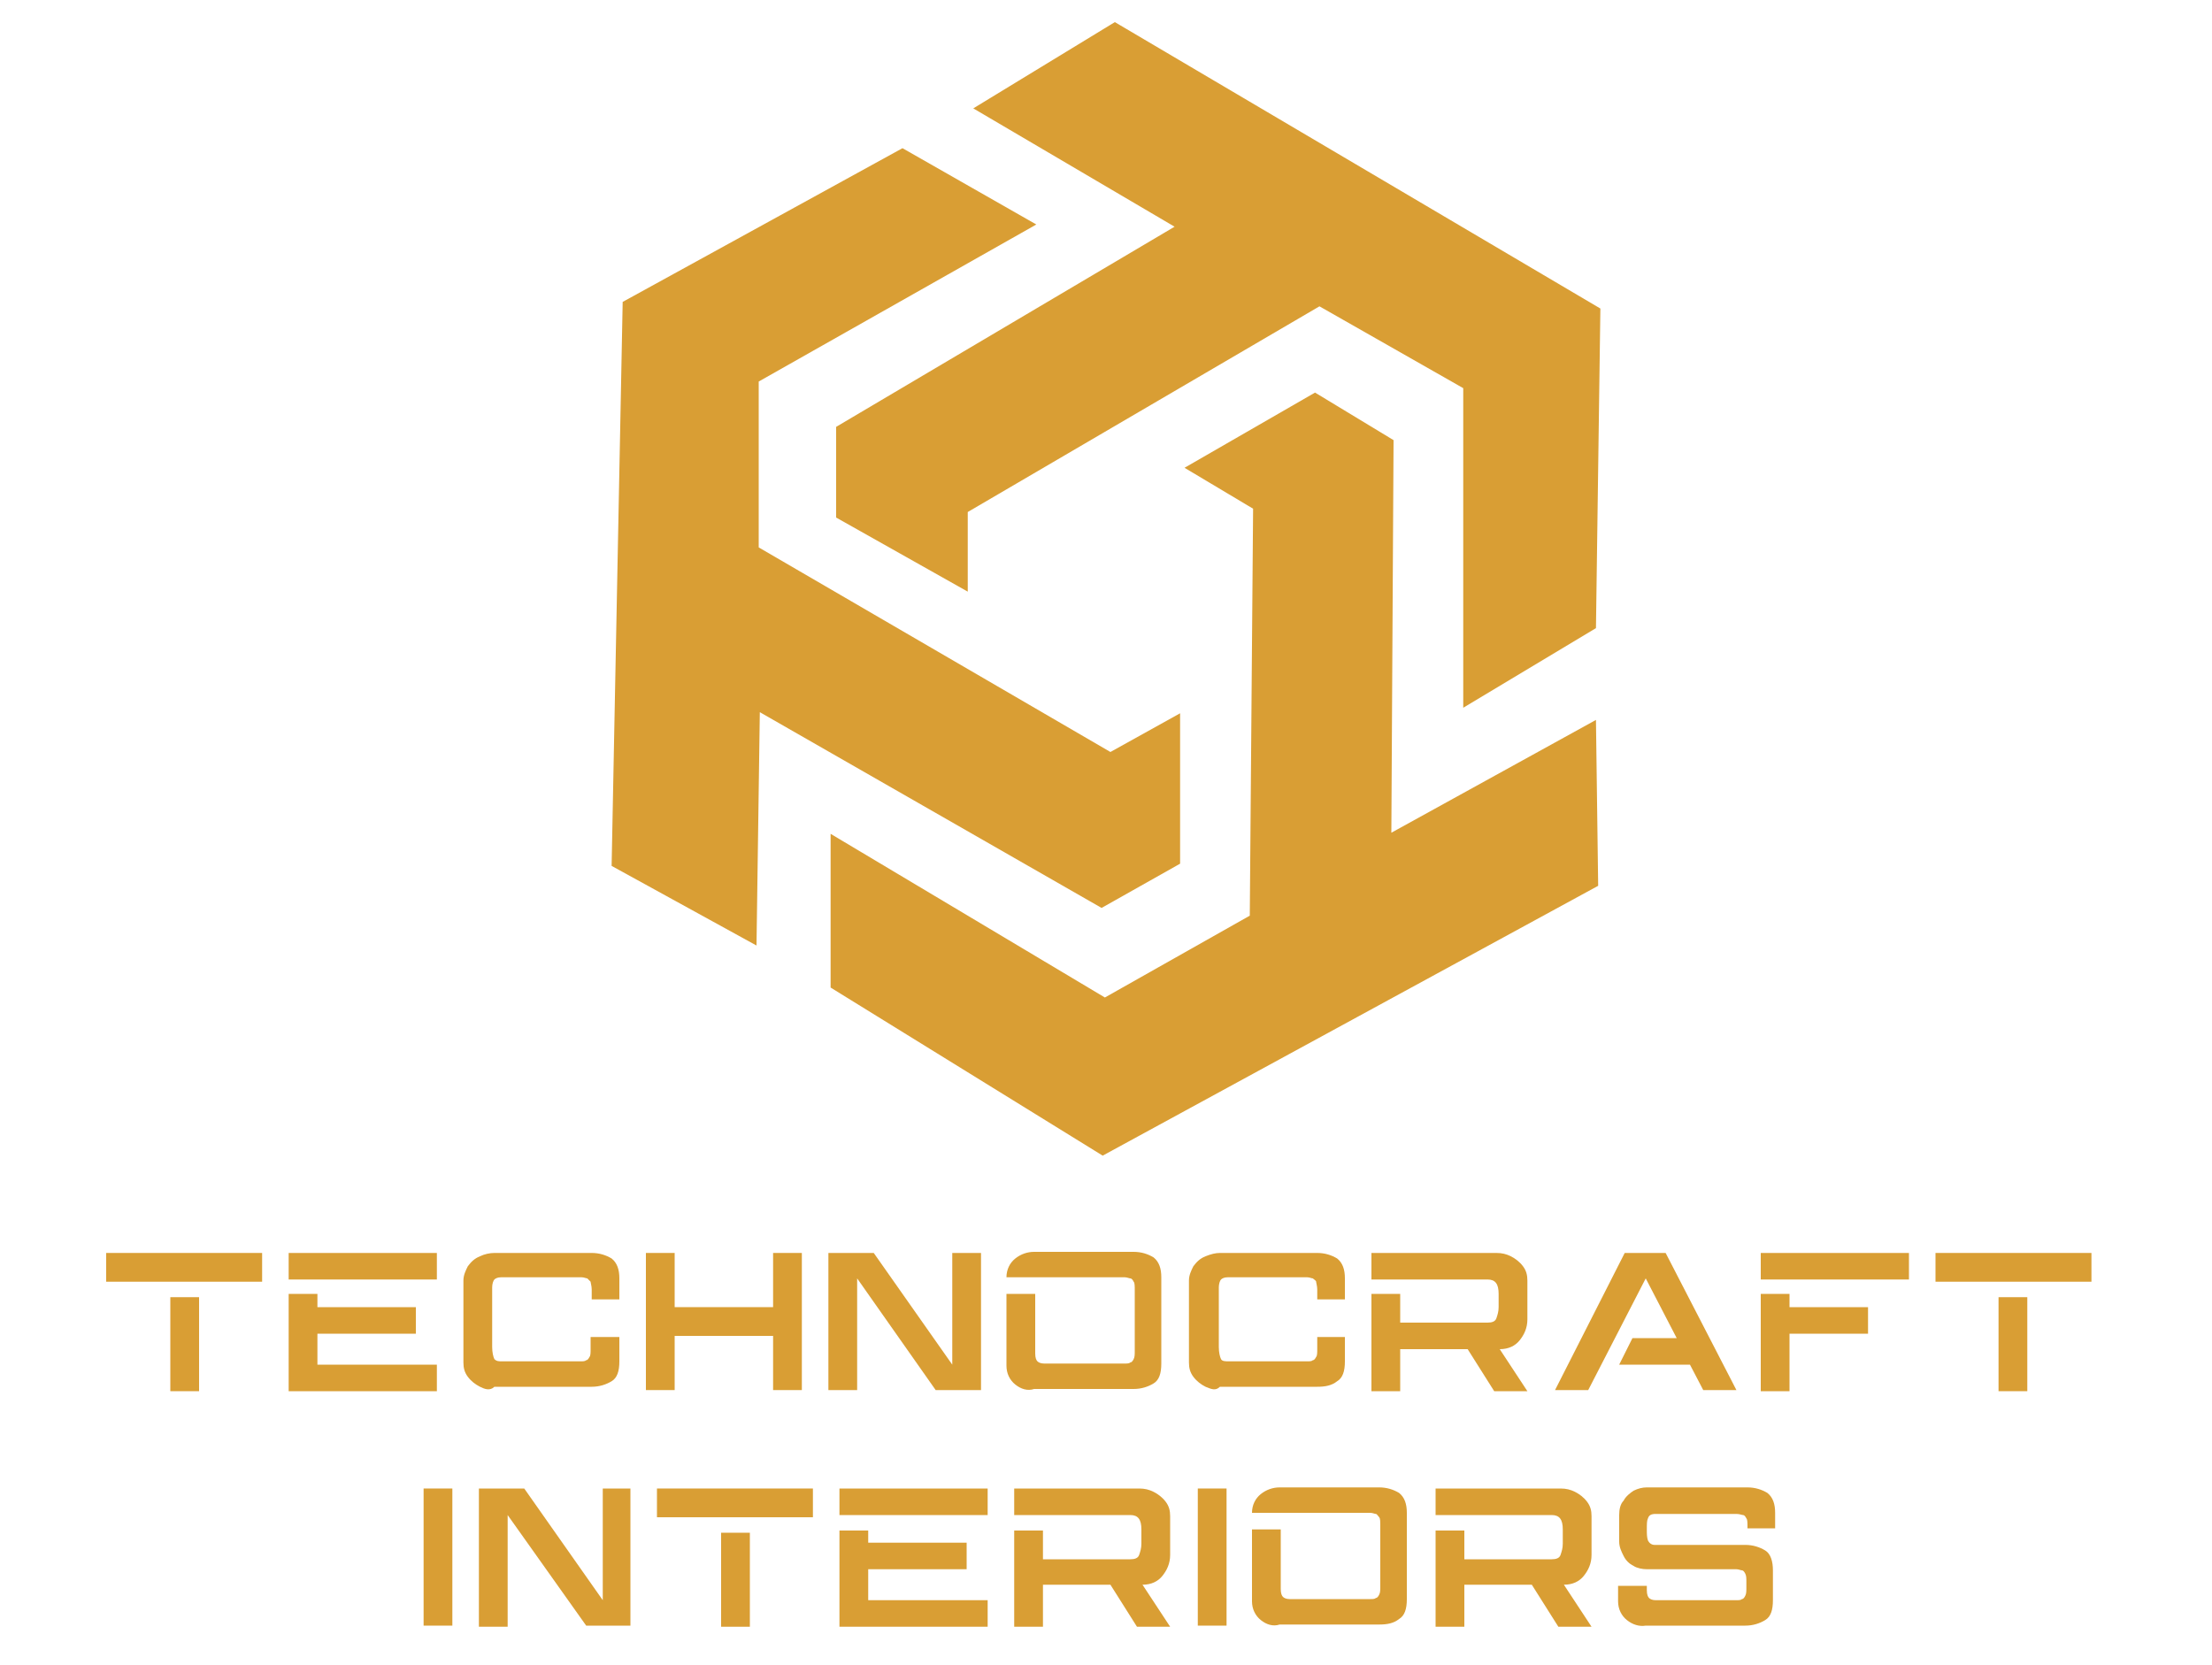 <svg xmlns="http://www.w3.org/2000/svg" xmlns:xlink="http://www.w3.org/1999/xlink" id="Layer_1" x="0px" y="0px" viewBox="0 0 200 150.6" style="enable-background:new 0 0 200 150.6;" xml:space="preserve"><style type="text/css">	.st0{fill:#D99E34;}	.st1{enable-background:new    ;}</style><g>	<polygon class="st0" points="75.6,46.8 87.5,53.5 87.5,46.3 119.3,27.7 132.3,35.1 132.3,64 144.3,56.8 144.7,27.9 100.8,2 88,9.8   106.2,20.5 75.6,38.6  "></polygon>	<polygon class="st0" points="118.9,35.5 107.1,42.3 113.3,46 113,82.8 99.9,90.2 75.1,75.4 75.1,89.3 99.7,104.5 144.5,80.1   144.3,65.1 125.8,75.3 126,39.8  "></polygon>	<polygon class="st0" points="106.7,78.1 106.7,64.5 100.4,68 68.6,49.5 68.6,34.5 93.7,20.3 81.6,13.4 56.3,27.3 55.3,78.3   68.4,85.5 68.7,64.4 99.6,82.1  "></polygon></g><g class="st1">	<path class="st0" d="M9.6,113.3h14.1v2.6H9.6V113.3z M15.4,117.3H18v8.5h-2.6V117.3z"></path>	<path class="st0" d="M26.1,113.3h13.4v2.4H26.1V113.3z M28.7,117v1.2c1.2,0,2.6,0,4.2,0c1.6,0,3.2,0,4.7,0v2.4h-8.9v2.8h10.8v2.4  H26.1V117H28.7z"></path>	<path class="st0" d="M43.4,125.4c-0.4-0.2-0.8-0.5-1.1-0.9c-0.3-0.4-0.4-0.8-0.4-1.3V122v-6.2c0-0.5,0.2-0.9,0.4-1.3  c0.3-0.4,0.6-0.7,1.1-0.9c0.4-0.2,0.9-0.3,1.3-0.3h8.8c0.7,0,1.3,0.2,1.8,0.5c0.5,0.4,0.7,1,0.7,1.8v1.9h-2.5v-0.9  c0-0.3-0.1-0.6-0.1-0.7c-0.1-0.1-0.2-0.2-0.3-0.3c-0.1,0-0.3-0.1-0.5-0.1h-7.3c-0.3,0-0.5,0.1-0.6,0.2c-0.1,0.1-0.2,0.4-0.2,0.7  c0,2.4,0,4.2,0,5.4c0,0.5,0.1,0.9,0.2,1.1c0.2,0.2,0.4,0.2,0.7,0.2h7.1c0.2,0,0.4,0,0.5-0.1c0.1,0,0.2-0.1,0.3-0.3  c0.1-0.1,0.1-0.4,0.1-0.7v-1.1H56v2.2c0,0.9-0.2,1.5-0.7,1.8s-1.1,0.5-1.8,0.5h-8.8C44.3,125.8,43.8,125.6,43.4,125.4z"></path>	<path class="st0" d="M69.9,113.3h2.6v12.4h-2.6v-4.9H61v4.9h-2.6v-12.4H61v4.9h8.9V113.3z"></path>	<path class="st0" d="M74.9,113.3H79l7.1,10.1v-10.1h2.6v12.4h-4.1l-7.1-10.1v10.1h-2.6V113.3z"></path>	<path class="st0" d="M91.8,125.2c-0.5-0.4-0.8-1-0.8-1.7V117h2.6v5.4c0,0.4,0.1,0.6,0.2,0.7c0.1,0.1,0.3,0.2,0.6,0.2h7.3  c0.2,0,0.4,0,0.5-0.1c0.1,0,0.2-0.1,0.3-0.3c0.1-0.2,0.1-0.4,0.1-0.8v-5.4c0-0.4,0-0.7-0.1-0.8c-0.1-0.2-0.2-0.3-0.3-0.3  c-0.1,0-0.3-0.1-0.5-0.1H91c0-0.7,0.3-1.3,0.8-1.7c0.5-0.4,1.1-0.6,1.7-0.6h9c0.7,0,1.3,0.2,1.8,0.5c0.5,0.4,0.7,1,0.7,1.8v7.8  c0,0.9-0.2,1.5-0.7,1.8s-1.1,0.5-1.8,0.5h-9C92.9,125.8,92.3,125.6,91.8,125.2z"></path>	<path class="st0" d="M109,125.4c-0.4-0.2-0.8-0.5-1.1-0.9c-0.3-0.4-0.4-0.8-0.4-1.3V122v-6.2c0-0.5,0.2-0.9,0.4-1.3  c0.3-0.4,0.6-0.7,1.1-0.9s0.9-0.3,1.3-0.3h8.8c0.7,0,1.3,0.2,1.8,0.5c0.5,0.4,0.7,1,0.7,1.8v1.9h-2.5v-0.9c0-0.3-0.1-0.6-0.1-0.7  s-0.2-0.2-0.3-0.3c-0.1,0-0.3-0.1-0.5-0.1H111c-0.3,0-0.5,0.1-0.6,0.2c-0.1,0.1-0.2,0.4-0.2,0.7c0,2.4,0,4.2,0,5.4  c0,0.5,0.1,0.9,0.2,1.1s0.4,0.2,0.7,0.2h7.1c0.2,0,0.4,0,0.5-0.1c0.1,0,0.2-0.1,0.3-0.3c0.1-0.1,0.1-0.4,0.1-0.7v-1.1h2.5v2.2  c0,0.9-0.2,1.5-0.7,1.8c-0.5,0.4-1.1,0.5-1.8,0.5h-8.8C109.9,125.8,109.5,125.6,109,125.4z"></path>	<path class="st0" d="M124,125.8V117h2.6v2.6h7.9c0.4,0,0.7-0.1,0.8-0.4c0.1-0.3,0.2-0.6,0.2-1V117c0-0.9-0.3-1.3-1-1.3H124v-2.4  h11.3c0.5,0,0.9,0.1,1.3,0.3s0.8,0.5,1.1,0.9c0.3,0.4,0.4,0.8,0.4,1.3v3.5c0,0.8-0.3,1.4-0.7,1.9c-0.4,0.5-1,0.8-1.8,0.8l2.5,3.8  h-3l-2.4-3.8h-6.1v3.8H124z"></path>	<path class="st0" d="M146.9,113.3h3.7l6.4,12.4h-3l-1.2-2.3h-6.4l1.2-2.4h4l-2.8-5.4l-5.2,10.1h-3L146.9,113.3z"></path>	<path class="st0" d="M159.2,113.3h13.4v2.4h-13.4V113.3z M159.2,117h2.6v1.2c1,0,2.1,0,3.3,0c1.2,0,2.5,0,3.8,0l0,2.4h-7.1v5.2  h-2.6V117z"></path>	<path class="st0" d="M175,113.3h14.1v2.6H175V113.3z M180.7,117.3h2.6v8.5h-2.6V117.3z"></path></g><g class="st1">	<path class="st0" d="M38.3,134.6h2.6v12.4h-2.6V134.6z"></path>	<path class="st0" d="M43.3,134.6h4.1l7.1,10.1v-10.1H57v12.4H53L45.9,137v10.1h-2.6V134.6z"></path>	<path class="st0" d="M59.4,134.6h14.1v2.6H59.4V134.6z M65.2,138.6h2.6v8.5h-2.6V138.6z"></path>	<path class="st0" d="M75.9,134.6h13.4v2.4H75.9V134.6z M78.5,138.3v1.2c1.2,0,2.6,0,4.2,0c1.6,0,3.2,0,4.7,0v2.4h-8.9v2.8h10.8v2.4  H75.9v-8.7H78.5z"></path>	<path class="st0" d="M91.7,147.1v-8.7h2.6v2.6h7.9c0.4,0,0.7-0.1,0.8-0.4s0.2-0.6,0.2-1v-1.3c0-0.9-0.3-1.3-1-1.3H91.7v-2.4H103  c0.5,0,0.9,0.1,1.3,0.3c0.4,0.2,0.8,0.5,1.1,0.9c0.3,0.4,0.4,0.8,0.4,1.3v3.5c0,0.8-0.3,1.4-0.7,1.9s-1,0.8-1.8,0.8l2.5,3.8h-3  l-2.4-3.8h-6.1v3.8H91.7z"></path>	<path class="st0" d="M108.3,134.6h2.6v12.4h-2.6V134.6z"></path>	<path class="st0" d="M114,146.5c-0.5-0.4-0.8-1-0.8-1.7v-6.5h2.6v5.4c0,0.4,0.1,0.6,0.2,0.7c0.1,0.1,0.3,0.2,0.6,0.2h7.3  c0.2,0,0.4,0,0.5-0.1c0.1,0,0.2-0.1,0.3-0.3s0.1-0.4,0.1-0.8v-5.4c0-0.4,0-0.7-0.1-0.8s-0.2-0.3-0.3-0.3c-0.1,0-0.3-0.1-0.5-0.1  h-10.7c0-0.7,0.3-1.3,0.8-1.7c0.5-0.4,1.1-0.6,1.7-0.6h9c0.7,0,1.3,0.2,1.8,0.5c0.5,0.4,0.7,1,0.7,1.8v7.8c0,0.9-0.2,1.5-0.7,1.8  c-0.5,0.4-1.1,0.5-1.8,0.5h-9C115.1,147.1,114.5,146.9,114,146.5z"></path>	<path class="st0" d="M129.8,147.1v-8.7h2.6v2.6h7.9c0.4,0,0.7-0.1,0.8-0.4c0.1-0.3,0.2-0.6,0.2-1v-1.3c0-0.9-0.3-1.3-1-1.3h-10.5  v-2.4h11.3c0.5,0,0.9,0.1,1.3,0.3s0.8,0.5,1.1,0.9c0.3,0.4,0.4,0.8,0.4,1.3v3.5c0,0.8-0.3,1.4-0.7,1.9c-0.4,0.5-1,0.8-1.8,0.8  l2.5,3.8h-3l-2.4-3.8h-6.1v3.8H129.8z"></path>	<path class="st0" d="M147.1,146.5c-0.5-0.4-0.8-1-0.8-1.7v-1.4h2.6v0.4c0,0.4,0.1,0.6,0.2,0.7c0.1,0.1,0.3,0.2,0.6,0.2h7.3  c0.2,0,0.4,0,0.5-0.1c0.1,0,0.2-0.1,0.3-0.3c0.1-0.2,0.1-0.4,0.1-0.8v-0.4c0-0.4,0-0.6-0.1-0.8c-0.1-0.2-0.2-0.3-0.3-0.3  c-0.1,0-0.3-0.1-0.5-0.1l-8.1,0c-0.4,0-0.9-0.1-1.2-0.3c-0.4-0.2-0.7-0.5-0.9-0.9s-0.4-0.8-0.4-1.3v-2.4c0-0.5,0.1-1,0.4-1.3  c0.2-0.4,0.6-0.7,0.9-0.9c0.4-0.2,0.8-0.3,1.2-0.3h9.1c0.7,0,1.3,0.2,1.8,0.5c0.5,0.4,0.7,1,0.7,1.8v1.4h-2.5v-0.1  c0-0.4,0-0.7-0.1-0.8c-0.1-0.2-0.2-0.3-0.3-0.3c-0.1,0-0.3-0.1-0.6-0.1h-7.3c-0.4,0-0.6,0.1-0.7,0.4c-0.1,0.2-0.1,0.5-0.1,1  c0,0.4,0,0.7,0.1,1c0.1,0.2,0.3,0.4,0.6,0.4h8.2c0.7,0,1.3,0.2,1.8,0.5s0.7,1,0.7,1.8v2.7c0,0.9-0.2,1.5-0.7,1.8s-1.1,0.5-1.8,0.5  h-9C148.2,147.1,147.6,146.9,147.1,146.5z"></path></g></svg>